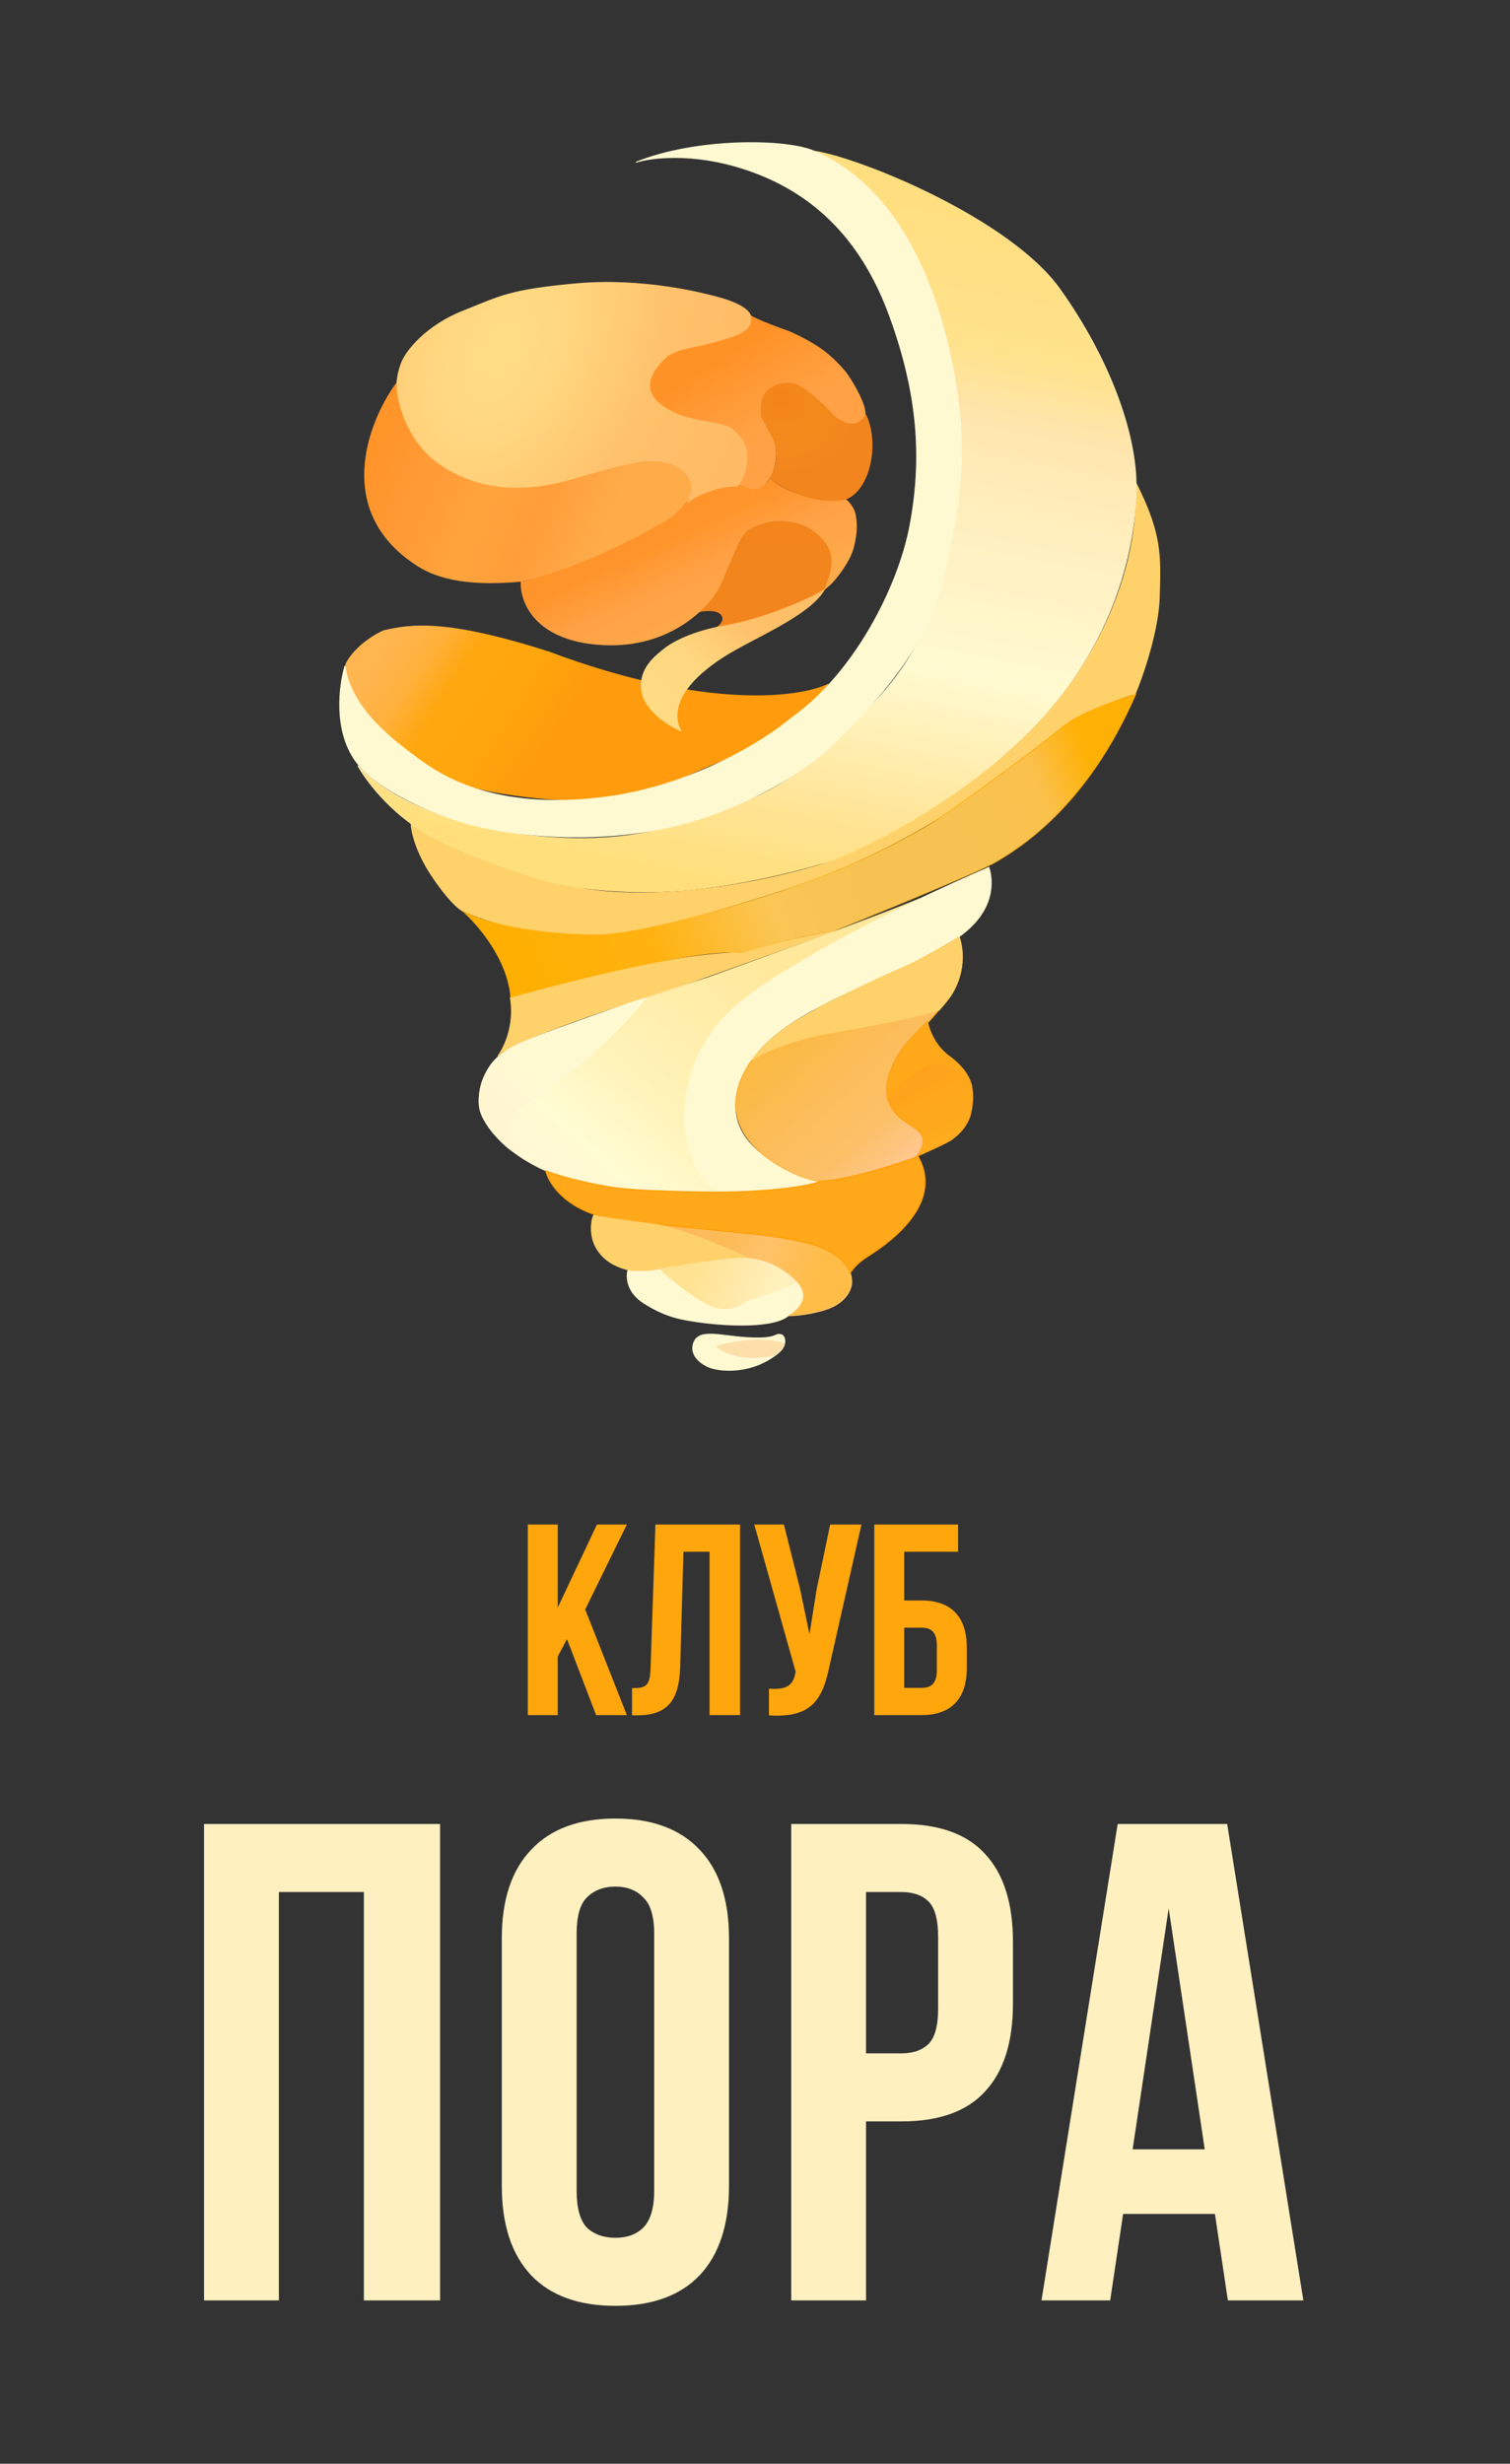 <?xml version="1.0" encoding="UTF-8"?> <svg xmlns="http://www.w3.org/2000/svg" width="111" height="181" viewBox="0 0 111 181" fill="none"><rect x="0" y="0" width="111" height="181" fill="#333333" stroke="none"/> <path d="M36.621 77.557C36.616 77.564 36.611 77.571 36.605 77.578C36.61 77.571 36.615 77.564 36.621 77.557C37.072 76.951 37.86 75.288 37.522 73.301C40.954 72.254 49.151 70.124 54.48 69.981C55.458 69.692 58.195 68.97 61.324 68.395C56.792 70.031 47.672 73.301 47.452 73.301C47.179 73.301 37.493 76.461 36.621 77.557Z" fill="url(#paint0_linear)"></path> <path d="M36.605 77.578C37.054 76.99 37.864 75.311 37.522 73.301C40.954 72.254 49.151 70.124 54.48 69.981C55.458 69.692 58.195 68.97 61.324 68.395C56.792 70.031 47.672 73.301 47.452 73.301C47.177 73.301 37.369 76.501 36.605 77.578Z" stroke="#FFD16A" stroke-width="0.071"></path> <path d="M31.716 64.296C30.543 62.526 30.229 61.006 30.219 60.468C31.227 61.295 34.863 63.357 41.341 64.984C47.818 66.611 56.791 64.665 60.468 63.489C62.433 62.691 67.202 60.48 70.551 58.015C82.015 50.262 83.923 39.69 83.445 35.373C85.4 39.231 85.308 40.757 85.217 43.868C85.144 46.356 84.005 49.65 83.445 50.986C82.406 51.166 79.173 52.458 74.553 56.191C68.779 60.857 62.973 63.369 60.468 64.356C57.962 65.343 52.646 66.899 51.057 67.347C49.786 67.706 48.063 68.115 47.36 68.274C46.443 68.414 44.42 68.693 43.663 68.693C40.094 69.124 35.719 67.676 33.977 66.899C33.712 66.769 32.889 66.067 31.716 64.296Z" fill="url(#paint1_linear)" stroke="#FFD16A" stroke-width="0.071"></path> <path d="M37.523 73.298C37.327 70.474 35.078 67.874 33.978 66.927C37.401 68.662 43.695 68.751 44.673 68.632C45.65 68.512 47.636 68.422 55.061 66.209C62.486 63.996 66.489 61.603 67.955 60.795C69.422 59.988 76.663 54.664 78.069 53.437C79.193 52.456 82.143 51.413 83.477 51.015C79.871 59.33 74.922 62.321 73.149 63.368C71.658 64.181 64.604 67.076 61.264 68.422C59.699 68.566 56.069 69.539 54.45 70.008C51.395 69.673 41.892 72.062 37.523 73.298Z" fill="url(#paint2_linear)" stroke="url(#paint3_linear)" stroke-width="0.071"></path> <path d="M55.336 77.723C50.63 84.573 60.133 86.756 60.316 86.785C58.941 87.444 53.258 87.593 53.105 87.593C53.007 87.617 52.657 87.454 52.586 87.414C52.036 87.174 49.408 84.453 50.63 79.368C51.852 74.283 56.038 72.219 60.744 69.527C64.38 67.447 70.093 64.861 72.691 63.725C73.016 64.732 73.168 66.924 70.46 68.839C66.61 71.561 58.047 73.775 55.336 77.723Z" fill="url(#paint4_linear)" stroke="#FFF9D1" stroke-width="0.071"></path> <path d="M53.029 87.593H53.044C50.967 86.849 50.201 83.299 50.324 81.731C50.324 80.404 50.647 78.937 51.149 77.783C52.662 74.304 55.417 72.825 56.179 72.24C56.886 71.698 63.22 67.868 67.679 65.998C64.284 67.421 55.861 70.451 52.089 71.818C48.563 72.944 40.834 75.497 38.129 76.704C35.422 77.91 35.087 80.246 35.261 81.402C35.396 82.299 36.726 84.508 40.219 86.052C43.706 87.593 50.211 87.593 53.029 87.593Z" fill="url(#paint5_linear)" stroke="url(#paint6_linear)" stroke-width="0.071"></path> <path d="M38.865 80.925C42.563 78.711 46.127 75.022 47.421 73.357C46.993 73.357 40.118 75.93 38.927 76.378C37.735 76.827 36.635 77.395 36.024 78.323C35.413 79.25 35.23 80.055 35.23 80.925C35.23 81.792 35.871 82.779 36.391 83.377C36.806 83.856 37.297 84.305 37.552 84.484C37.124 82.241 37.674 81.762 38.865 80.925Z" fill="url(#paint7_linear)" stroke="url(#paint8_linear)" stroke-width="0.071"></path> <path d="M69.022 74.194C71.125 72.112 70.856 69.777 70.459 68.87C69.613 69.409 67.458 70.677 65.6 71.442C63.743 72.208 60.182 74.094 58.634 74.942C58.094 75.231 56.684 76.198 55.364 77.754C51.117 83.526 58.695 86.727 60.284 86.786C61.873 86.846 66.211 85.919 67.525 84.872C68.576 84.035 67.576 82.988 66.945 82.569C66.863 82.599 66.462 82.378 65.509 81.253C64.531 78.669 66.71 76.288 67.922 75.421C68.085 75.261 68.534 74.792 69.022 74.194Z" fill="url(#paint9_linear)" stroke="url(#paint10_linear)" stroke-width="0.071"></path> <path d="M61.72 75.749C58.078 76.347 55.905 77.414 55.273 77.873C56.74 75.779 59.459 74.493 60.009 74.134C60.559 73.775 64.929 71.681 66.64 70.963C68.009 70.389 69.797 69.308 70.52 68.84C71.156 70.898 70.255 72.708 69.726 73.356L69.023 74.224C68.106 74.483 65.362 75.151 61.72 75.749Z" fill="url(#paint11_linear)" stroke="#FFD16A" stroke-width="0.071"></path> <path d="M69.657 77.514C68.655 76.748 68.232 75.5 68.191 75.031C67.091 76.036 66.643 76.726 66.51 76.886C64.249 79.877 65.38 81.462 66.113 82.09C66.847 82.718 67.824 83.017 67.855 83.765C67.879 84.363 67.478 84.842 67.305 84.991C68.069 84.662 69.731 83.915 70.024 83.675C70.391 83.376 70.971 82.928 71.307 82C71.949 79.458 70.91 78.471 69.657 77.514Z" fill="url(#paint12_linear)" stroke="#FEA41C" stroke-width="0.071"></path> <path d="M67.488 78.71C65.68 80.002 65.38 80.515 65.258 80.804C65.013 79.308 65.441 78.65 65.991 77.633C66.431 76.82 67.611 75.51 68.191 75.031C68.212 75.46 68.613 76.682 69.688 77.544C70.935 78.381 71.379 79.448 71.43 79.847C70.758 78.83 69.297 77.418 67.488 78.71Z" fill="url(#paint13_linear)" stroke="#FEA41C" stroke-width="0.071"></path> <path d="M47.34 95.736C46.053 94.927 46.02 93.78 46.165 93.308C46.932 93.401 47.309 93.424 48.422 93.251C50.928 92.673 55.313 91.783 57.391 93.193C59.989 94.956 59.185 95.851 57.824 96.747C56.463 97.643 52.783 97.325 51.391 97.123C50 96.921 48.948 96.747 47.34 95.736Z" fill="url(#paint14_linear)" stroke="#FFF9D1" stroke-width="0.071"></path> <path d="M52.567 96.109C51.404 95.786 49.32 94.067 48.423 93.249C49.598 92.96 52.193 92.438 54.234 92.38C55.867 92.334 57.484 93.191 57.979 93.595L58.598 94.202C58.276 94.595 55.989 95.281 54.917 95.618C54.598 95.888 53.73 96.433 52.567 96.109Z" fill="url(#paint15_linear)" stroke="#FFF9D1" stroke-width="0.071"></path> <path d="M46.168 93.279C43.234 92.459 43.278 90.239 43.668 89.272C44.377 89.594 50.54 90.18 54.853 90.561C59.167 90.942 61.448 91.822 62.095 92.731C62.612 93.458 62.639 94.059 62.588 94.401C62.557 94.587 62.372 95.369 61.355 95.926C60.466 96.413 58.783 96.659 57.992 96.659C58.954 96.097 59.096 95.398 59.075 95.134C59.054 94.939 58.921 94.46 58.551 94.108C56.795 92.35 54.853 92.232 53.066 92.408C51.279 92.584 49.723 92.936 48.459 93.2C47.449 93.411 46.496 93.338 46.168 93.279Z" fill="url(#paint16_linear)" stroke="#FFC169" stroke-width="0.071"></path> <path d="M43.787 89.255C41.243 88.439 40.28 86.754 40.117 86.013C41.756 86.638 44.022 87.074 44.949 87.214C45.031 87.234 45.481 87.298 46.631 87.394C47.781 87.49 50.535 87.554 51.769 87.574C52.075 87.574 54.552 87.634 57.182 87.364C59.286 87.148 60.158 86.874 60.332 86.764C62.191 86.74 65.853 85.553 67.494 84.963C69.543 88.625 64.898 91.6 63.766 92.321C62.861 92.897 62.615 93.377 62.503 93.517C62.014 92.076 59.914 91.396 58.925 91.236C58.558 91.126 57.28 90.852 55.102 90.636C52.925 90.42 49.506 90.066 48.069 89.915C46.233 89.795 44.45 89.425 43.787 89.255Z" fill="url(#paint17_linear)" stroke="#FF9B02" stroke-width="0.071"></path> <path d="M48.267 89.966C51.06 90.535 54.75 92.292 54.967 92.412C53.726 92.232 49.756 92.963 48.422 93.203C47.354 93.395 46.508 93.343 46.218 93.293C42.711 92.484 43.487 89.126 43.705 89.276C43.878 89.396 46.818 89.786 48.267 89.966Z" fill="url(#paint18_linear)" stroke="#FFD16A" stroke-width="0.071"></path> <path d="M40.338 47.863C51.904 52.195 58.852 51.244 60.895 50.227C60.432 52.405 55.649 54.864 53.301 55.821C48.726 57.557 46.529 59.86 36.861 58.305C27.192 56.749 24.63 50.107 25.484 48.611C26.167 47.414 27.578 46.567 28.198 46.307C30.242 45.829 32.847 45.47 40.338 47.863Z" fill="url(#paint19_linear)"></path> <path d="M54.906 98.271C56.922 98.391 56.922 98.062 57.228 98.032C57.503 98.032 57.564 98.121 57.625 98.241C57.709 98.404 57.815 98.875 57.228 99.378C55.346 100.933 53.123 100.763 52.248 100.484C51.636 100.275 50.72 99.647 50.964 98.749C51.288 97.56 52.889 98.151 54.906 98.271Z" fill="url(#paint20_linear)" stroke="url(#paint21_linear)" stroke-width="0.071"></path> <path d="M57.625 98.692C55.816 98.165 53.571 98.632 52.675 98.931C53.701 99.721 55.18 99.778 55.791 99.709C56.403 99.709 57.625 99.505 57.625 98.692Z" fill="#FDDFA9" stroke="#FDDFAA" stroke-width="0.071"></path> <path d="M31.41 61.273C28.672 59.718 26.868 57.275 26.308 56.248C30.31 60.705 41.738 62.948 49.162 60.764C56.19 58.698 58.023 57.923 63.706 52.21C69.184 46.704 69.267 42.22 70.306 34.683C71.345 27.145 67.984 18.86 65.417 15.57C63.364 12.938 60.875 11.502 59.887 11.113C63.309 11.652 74.248 16.108 77.914 21.253C81.581 26.398 83.445 31.721 83.506 35.46C83.567 39.199 82.436 46.587 76.142 53.227C71.107 58.539 64.124 62.061 61.262 63.157C59.694 63.686 55.426 64.862 50.904 65.341C46.382 65.819 42.216 65.221 40.699 64.862C38.743 64.314 34.148 62.828 31.41 61.273Z" fill="url(#paint22_linear)" stroke="url(#paint23_linear)" stroke-width="0.071"></path> <path d="M26.154 55.921C24.516 53.672 24.932 50.367 25.36 48.922C25.787 52.122 28.996 54.455 30.646 55.682C32.295 56.908 36.206 59.6 44.365 58.583C50.891 57.769 56.271 54.376 58.145 52.78C62.819 49.49 66.031 43.128 66.883 38.663C67.83 33.697 67.494 28.912 65.386 23.169C63.246 17.34 59.581 14.017 54.784 12.431C50.946 11.163 47.827 11.564 46.748 11.923C51.197 10.128 57.717 10.213 59.795 11.085C68.197 14.615 70.03 26.369 70.458 29.6C70.831 32.418 70.855 36.3 69.48 41.863C68.429 47.845 63.044 52.96 60.711 55.173C59.031 56.669 54.142 59.929 48.031 61.006C41.92 62.082 36.278 61.095 34.221 60.467C32.214 59.889 27.792 58.17 26.154 55.921Z" fill="url(#paint24_linear)" stroke="#FFF9D1" stroke-width="0.071"></path> <path d="M53.031 45.154C52.74 44.771 51.878 44.835 51.483 44.914C51.554 44.845 51.939 44.436 52.667 43.33C53.638 41.507 54.184 40.191 54.306 39.952C54.427 39.713 54.755 38.991 55.028 38.842C55.301 38.693 56.399 38.159 58.19 38.338C61.176 39.127 61.432 41.275 61.108 42.252C61.027 42.541 60.807 43.139 60.589 43.33C60.316 43.569 57.34 45.004 55.55 45.453C54.117 45.811 53.072 46.02 52.728 46.08C52.95 45.931 53.322 45.536 53.031 45.154Z" fill="url(#paint25_linear)" stroke="#F3851D" stroke-width="0.071"></path> <path d="M56.525 31.603C57.442 32.799 57.075 34.982 56.067 35.76C55.321 36.335 54.518 36.068 54.135 35.82L54.062 35.775L53.989 35.73C54.03 35.7 54.13 35.611 54.203 35.491C54.631 34.833 54.661 34.534 54.753 34.294C54.845 34.055 54.967 32.978 54.661 32.53C54.356 32.081 53.836 31.603 53.317 31.423C52.901 31.279 51.29 30.885 50.536 30.705C49.579 30.486 47.677 29.73 47.725 28.462C47.787 26.877 48.612 26.578 48.887 26.219C49.107 25.932 51.687 25.202 52.95 24.873C53.297 24.793 54.117 24.55 54.631 24.215C55.144 23.88 55.15 23.317 55.089 23.078C55.138 23.27 57.065 23.995 58.022 24.334C58.542 24.554 59.788 25.154 60.62 25.8C61.451 26.446 62.066 27.166 62.27 27.445C62.769 28.133 63.736 29.826 63.614 30.496C63.308 31.244 62.514 31.483 61.842 31.034C61.169 30.586 61.078 30.346 60.192 29.539L60.155 29.505C59.304 28.73 59.236 28.668 58.633 28.402C56.751 27.948 56.179 28.941 56.067 29.569C55.965 29.848 55.914 30.645 56.525 31.603Z" fill="url(#paint26_linear)"></path> <path d="M44.334 47.395C39.249 47.132 38.182 44.155 38.284 42.699C38.834 42.849 43.875 40.516 44.211 40.336C44.547 40.157 46.961 39.02 48.397 38.392C49.546 37.89 50.18 37.086 50.353 36.747C51.428 35.933 53.225 35.71 53.989 35.7L54.386 35.61C54.508 35.551 55.211 36.059 55.486 35.969C56.219 35.778 56.525 35.331 56.586 35.132C58.59 36.783 61.128 36.837 62.147 36.657C62.514 36.897 62.85 37.435 62.911 37.854C62.972 38.272 63.094 38.96 62.758 40.246C62.489 41.275 61.546 42.45 61.108 42.908C60.894 43.098 60.485 43.453 60.558 43.357C60.65 43.237 61.047 42.161 61.108 41.652C61.169 41.144 61.169 40.246 60.252 39.409C58.981 38.117 57.136 38.193 56.372 38.392C55.914 38.492 54.948 38.799 54.753 39.23C54.508 39.206 53.581 41.593 53.011 42.908C52.329 44.434 49.418 47.658 44.334 47.395Z" fill="url(#paint27_linear)"></path> <path d="M53.173 48.246C49.356 50.704 49.511 52.717 50.039 53.678C49.129 53.294 47.277 52.136 47.153 50.583C47.029 49.029 48.262 48.155 48.767 47.73C49.272 47.305 50.597 46.522 52.831 46.06C56.158 45.551 59.751 43.906 60.589 43.329C59.441 45.271 55.288 46.883 53.173 48.246Z" fill="url(#paint28_linear)" stroke="url(#paint29_linear)" stroke-width="0.071"></path> <path d="M62.116 36.719C59.672 37.15 57.401 35.802 56.586 35.134C56.739 34.874 57.044 34.188 57.044 33.519C57.044 32.681 56.922 32.442 56.586 31.814C56.25 31.186 56.005 30.797 55.944 30.527C55.73 28.733 56.8 28.434 57.044 28.284C57.288 28.135 58.052 28.075 58.48 28.195C59.458 28.601 60.782 29.919 61.322 30.527C61.607 30.787 62.318 31.263 62.88 31.096C63.442 30.928 63.583 30.527 63.583 30.348L63.674 30.468C64.652 32.502 64.041 36.031 62.116 36.719Z" fill="url(#paint30_radial)"></path> <path d="M54.203 35.743C52.443 35.743 50.934 36.618 50.506 36.957C50.995 35.761 50.013 34.576 49.677 34.367C49.341 34.158 48.123 33.619 44.975 34.427C41.333 35.599 38.895 36.06 38.101 36.06C37.205 36.1 34.815 35.623 32.689 34.427C30.03 32.931 29.919 31.393 29.454 30.108C28.934 28.672 29.143 27.613 29.454 26.728C29.79 25.771 31.314 23.898 34.033 22.822C36.752 21.745 37.394 21.266 42.344 20.818C47.294 20.369 51.694 21.535 52.519 21.745C53.343 21.954 54.814 22.391 55.181 23.109C55.395 24.126 54.722 24.544 52.736 25.083C50.75 25.621 49.956 25.621 49.1 26.16C46.473 28.492 48.333 29.791 49.86 30.419C51.388 31.047 53.439 30.975 53.959 31.633C55.572 32.877 54.875 35.005 54.203 35.743Z" fill="url(#paint31_radial)"></path> <path d="M30.554 41.502C24.492 37.53 27.04 30.964 29.148 28.102C29.148 29.987 30.157 32.29 31.684 33.636C35.962 37.165 41.126 35.49 42.531 35.072C43.656 34.737 45.749 34.174 46.687 33.995C47.542 33.815 49.65 33.636 50.597 35.072C51.43 36.334 49.803 37.724 48.886 38.302C43.57 41.353 39.586 42.465 38.315 42.729C34.801 43.058 32.265 42.669 30.554 41.502Z" fill="url(#paint32_linear)"></path> <path d="M20.5 169H15V134H32.35V169H26.75V139H20.5V169ZM42.388 160.95C42.388 162.217 42.638 163.117 43.138 163.65C43.671 164.15 44.371 164.4 45.238 164.4C46.105 164.4 46.788 164.15 47.288 163.65C47.821 163.117 48.088 162.217 48.088 160.95V142.05C48.088 140.783 47.821 139.9 47.288 139.4C46.788 138.867 46.105 138.6 45.238 138.6C44.371 138.6 43.671 138.867 43.138 139.4C42.638 139.9 42.388 140.783 42.388 142.05V160.95ZM36.888 142.4C36.888 139.567 37.605 137.4 39.038 135.9C40.471 134.367 42.538 133.6 45.238 133.6C47.938 133.6 50.005 134.367 51.438 135.9C52.871 137.4 53.588 139.567 53.588 142.4V160.6C53.588 163.433 52.871 165.617 51.438 167.15C50.005 168.65 47.938 169.4 45.238 169.4C42.538 169.4 40.471 168.65 39.038 167.15C37.605 165.617 36.888 163.433 36.888 160.6V142.4ZM66.262 134C69.029 134 71.079 134.733 72.412 136.2C73.779 137.667 74.462 139.817 74.462 142.65V147.2C74.462 150.033 73.779 152.183 72.412 153.65C71.079 155.117 69.029 155.85 66.262 155.85H63.662V169H58.162V134H66.262ZM63.662 139V150.85H66.262C67.129 150.85 67.795 150.617 68.262 150.15C68.729 149.683 68.962 148.817 68.962 147.55V142.3C68.962 141.033 68.729 140.167 68.262 139.7C67.795 139.233 67.129 139 66.262 139H63.662ZM95.81 169H90.26L89.31 162.65H82.56L81.61 169H76.56L82.16 134H90.21L95.81 169ZM83.26 157.9H88.56L85.91 140.2L83.26 157.9Z" fill="#FFF0C0"></path> <path d="M43.82 126H46.08L43.02 118.24L46.08 112H43.88L41 118.1V112H38.8V126H41V121.7L41.68 120.42L43.82 126ZM46.461 126.02H46.801C49.001 126.02 49.921 125.02 50.001 122.46L50.241 114H52.161V126H54.401V112H48.181L47.821 122.58C47.781 123.88 47.461 124.02 46.461 124.02V126.02ZM63.325 112H61.025L60.025 116.8L59.505 120.06L58.825 116.78L57.625 112H55.445L58.485 122.8L58.465 122.92C58.285 123.94 57.645 124.14 56.525 124.06V126.02C59.585 126.22 60.445 124.96 60.965 122.44L63.325 112ZM67.749 126C69.949 126 71.069 124.78 71.069 122.54V121.04C71.069 118.8 69.949 117.58 67.749 117.58H66.469V114H70.429V112H64.269V126H67.749ZM66.469 124V119.58H67.749C68.449 119.58 68.869 119.9 68.869 120.9V122.68C68.869 123.68 68.449 124 67.749 124H66.469Z" fill="#FFA60C"></path> <defs> <linearGradient id="paint0_linear" x1="38.989" y1="73.839" x2="61.296" y2="69.88" gradientUnits="userSpaceOnUse"> <stop stop-color="#FFD16A"></stop> <stop offset="0.438" stop-color="#FFD16A"></stop> <stop offset="1" stop-color="#FFD16A"></stop> </linearGradient> <linearGradient id="paint1_linear" x1="34.252" y1="65.224" x2="83.802" y2="39.699" gradientUnits="userSpaceOnUse"> <stop stop-color="#FFD16A"></stop> <stop offset="0.339" stop-color="#FFD16A"></stop> <stop offset="0.599" stop-color="#FFD16A"></stop> <stop offset="0.885" stop-color="#FFD16A"></stop> <stop offset="1" stop-color="#FFD16A"></stop> </linearGradient> <linearGradient id="paint2_linear" x1="38.317" y1="71.832" x2="80.368" y2="55.258" gradientUnits="userSpaceOnUse"> <stop stop-color="#FFAF01"></stop> <stop offset="0.22" stop-color="#FFB210"></stop> <stop offset="0.42" stop-color="#FBC656"></stop> <stop offset="0.578" stop-color="#F7C251"></stop> <stop offset="0.75" stop-color="#F7C251"></stop> <stop offset="0.896" stop-color="#FAC14D"></stop> <stop offset="0.99" stop-color="#FFB005"></stop> </linearGradient> <linearGradient id="paint3_linear" x1="58.728" y1="51.015" x2="58.728" y2="73.298" gradientUnits="userSpaceOnUse"> <stop stop-color="#FFA901"></stop> <stop offset="1" stop-color="#FFA901" stop-opacity="0"></stop> </linearGradient> <linearGradient id="paint4_linear" x1="61.587" y1="63.725" x2="61.587" y2="87.596" gradientUnits="userSpaceOnUse"> <stop stop-color="#FFF9D1"></stop> <stop offset="0.521" stop-color="#FFF9D1"></stop> <stop offset="1" stop-color="#FFF9D1"></stop> </linearGradient> <linearGradient id="paint5_linear" x1="55.213" y1="69.797" x2="40.742" y2="86.225" gradientUnits="userSpaceOnUse"> <stop stop-color="#FFE89B"></stop> <stop offset="0.588" stop-color="#FFF3BA"></stop> <stop offset="0.845" stop-color="#FFFBD2"></stop> <stop offset="1" stop-color="#FFF8D3"></stop> </linearGradient> <linearGradient id="paint6_linear" x1="52.402" y1="72.04" x2="44.323" y2="86.247" gradientUnits="userSpaceOnUse"> <stop stop-color="#FFE89B"></stop> <stop offset="0.438" stop-color="#FFF3BA"></stop> <stop offset="0.692" stop-color="#FFFBD2"></stop> <stop offset="1" stop-color="#FFF8D3"></stop> </linearGradient> <linearGradient id="paint7_linear" x1="43.54" y1="75.541" x2="36.92" y2="83.248" gradientUnits="userSpaceOnUse"> <stop stop-color="#FFF9D1"></stop> <stop offset="0.484" stop-color="#FFF9D1"></stop> <stop offset="1" stop-color="#FFF5D1"></stop> </linearGradient> <linearGradient id="paint8_linear" x1="41.325" y1="73.357" x2="41.325" y2="84.484" gradientUnits="userSpaceOnUse"> <stop stop-color="#FFFCD9"></stop> <stop offset="1" stop-color="#FFF6D1"></stop> </linearGradient> <linearGradient id="paint9_linear" x1="66.7" y1="85.171" x2="58.517" y2="76.293" gradientUnits="userSpaceOnUse"> <stop stop-color="#FFC78C"></stop> <stop offset="0.282" stop-color="#FCC068"></stop> <stop offset="0.626" stop-color="#FCBD5A"></stop> <stop offset="1" stop-color="#FBBA45"></stop> </linearGradient> <linearGradient id="paint10_linear" x1="62.41" y1="68.87" x2="62.41" y2="86.789" gradientUnits="userSpaceOnUse"> <stop stop-color="#FF9B01"></stop> <stop offset="1" stop-color="#FBB847"></stop> </linearGradient> <linearGradient id="paint11_linear" x1="69.451" y1="71.023" x2="57.69" y2="76.721" gradientUnits="userSpaceOnUse"> <stop stop-color="#FFD16A"></stop> <stop offset="0.474" stop-color="#FFD16A"></stop> <stop offset="0.979" stop-color="#FFD16A"></stop> </linearGradient> <linearGradient id="paint12_linear" x1="66.059" y1="76.736" x2="69.635" y2="83.619" gradientUnits="userSpaceOnUse"> <stop stop-color="#FE9D1C"></stop> <stop offset="0.51" stop-color="#FEA51C"></stop> <stop offset="1" stop-color="#FEAB1D"></stop> </linearGradient> <linearGradient id="paint13_linear" x1="68.309" y1="75.031" x2="65.264" y2="79.638" gradientUnits="userSpaceOnUse"> <stop stop-color="#FFA819"></stop> <stop offset="0.432" stop-color="#FFA819"></stop> <stop offset="1" stop-color="#FFA819"></stop> </linearGradient> <linearGradient id="paint14_linear" x1="52.601" y1="92.438" x2="52.601" y2="97.347" gradientUnits="userSpaceOnUse"> <stop stop-color="#FFF9D1"></stop> <stop offset="0.531" stop-color="#FFF9D1"></stop> <stop offset="1" stop-color="#FFF9D1"></stop> </linearGradient> <linearGradient id="paint15_linear" x1="51.209" y1="92.769" x2="57.107" y2="94.973" gradientUnits="userSpaceOnUse"> <stop stop-color="#FFE291"></stop> <stop offset="0.531" stop-color="#FFE8A9"></stop> <stop offset="1" stop-color="#FFF1BD"></stop> </linearGradient> <linearGradient id="paint16_linear" x1="43.479" y1="89.93" x2="59.132" y2="97.057" gradientUnits="userSpaceOnUse"> <stop stop-color="#FEB85B"></stop> <stop offset="0.561" stop-color="#FCBB57"></stop> <stop offset="0.719" stop-color="#FFC269"></stop> <stop offset="0.969" stop-color="#FFBC47"></stop> </linearGradient> <linearGradient id="paint17_linear" x1="44.517" y1="88.612" x2="62.824" y2="92.04" gradientUnits="userSpaceOnUse"> <stop stop-color="#FFA819"></stop> <stop offset="0.495" stop-color="#FFA819"></stop> <stop offset="1" stop-color="#FFA819"></stop> </linearGradient> <linearGradient id="paint18_linear" x1="49.223" y1="89.272" x2="49.223" y2="93.339" gradientUnits="userSpaceOnUse"> <stop stop-color="#FFD16A"></stop> <stop offset="1" stop-color="#FFD16A"></stop> </linearGradient> <linearGradient id="paint19_linear" x1="30.76" y1="43.974" x2="52.174" y2="57.841" gradientUnits="userSpaceOnUse"> <stop stop-color="#FFB550"></stop> <stop offset="0.115" stop-color="#FFB13A"></stop> <stop offset="0.22" stop-color="#FFA70F"></stop> <stop offset="0.378" stop-color="#FFA60C"></stop> <stop offset="0.552" stop-color="#FF9B0C"></stop> <stop offset="0.983" stop-color="#FF9B0C"></stop> </linearGradient> <linearGradient id="paint20_linear" x1="50.934" y1="98.331" x2="56.693" y2="99.825" gradientUnits="userSpaceOnUse"> <stop stop-color="#FFF9D1"></stop> <stop offset="0.469" stop-color="#FFF9D1"></stop> <stop offset="1" stop-color="#FFF9D1"></stop> </linearGradient> <linearGradient id="paint21_linear" x1="54.307" y1="98.019" x2="54.307" y2="100.668" gradientUnits="userSpaceOnUse"> <stop stop-color="#FFF9D1"></stop> <stop offset="1" stop-color="#FFF9D1"></stop> </linearGradient> <linearGradient id="paint22_linear" x1="54.908" y1="11.113" x2="44.642" y2="63.57" gradientUnits="userSpaceOnUse"> <stop offset="0.01" stop-color="#FFDE7F"></stop> <stop offset="0.201" stop-color="#FFE28B"></stop> <stop offset="0.302" stop-color="#FEE5AE"></stop> <stop offset="0.378" stop-color="#FFEBB8"></stop> <stop offset="0.466" stop-color="#FFF0C1"></stop> <stop offset="0.647" stop-color="#FFFAD1"></stop> <stop offset="0.87" stop-color="#FFE496"></stop> <stop offset="1" stop-color="#FFDF7A"></stop> </linearGradient> <linearGradient id="paint23_linear" x1="54.908" y1="11.113" x2="54.908" y2="65.519" gradientUnits="userSpaceOnUse"> <stop offset="0.01" stop-color="#FFDE7F"></stop> <stop offset="0.286" stop-color="#FEE5AE"></stop> <stop offset="0.526" stop-color="#FFF0C1"></stop> <stop offset="0.724" stop-color="#FFFAD1"></stop> <stop offset="0.87" stop-color="#FFE496"></stop> <stop offset="1" stop-color="#FFDF7A"></stop> </linearGradient> <linearGradient id="paint24_linear" x1="47.835" y1="10.483" x2="47.835" y2="61.485" gradientUnits="userSpaceOnUse"> <stop stop-color="#FFF9D1"></stop> <stop offset="0.344" stop-color="#FFF9D1"></stop> <stop offset="0.646" stop-color="#FFF9D1"></stop> <stop offset="1" stop-color="#FFF9D1"></stop> </linearGradient> <linearGradient id="paint25_linear" x1="56.281" y1="38.303" x2="56.281" y2="46.08" gradientUnits="userSpaceOnUse"> <stop stop-color="#F3851C"></stop> <stop offset="0.484" stop-color="#F3851D"></stop> <stop offset="1" stop-color="#F3851E"></stop> </linearGradient> <linearGradient id="paint26_linear" x1="55.7" y1="24.783" x2="61.181" y2="33.742" gradientUnits="userSpaceOnUse"> <stop stop-color="#FF9227"></stop> <stop offset="0.536" stop-color="#FFA144"></stop> <stop offset="1" stop-color="#FFA144"></stop> </linearGradient> <linearGradient id="paint27_linear" x1="49.467" y1="37.764" x2="54.661" y2="48.708" gradientUnits="userSpaceOnUse"> <stop stop-color="#FF942A"></stop> <stop offset="0.115" stop-color="#FF942A"></stop> <stop offset="0.375" stop-color="#FFA145"></stop> <stop offset="0.609" stop-color="#FEA748"></stop> <stop offset="0.781" stop-color="#FEAB4A"></stop> <stop offset="1" stop-color="#FEAC49"></stop> </linearGradient> <linearGradient id="paint28_linear" x1="50.132" y1="53.648" x2="60.324" y2="43.103" gradientUnits="userSpaceOnUse"> <stop stop-color="#FFDB84"></stop> <stop offset="0.292" stop-color="#FFD780"></stop> <stop offset="0.609" stop-color="#FFC06A"></stop> <stop offset="1" stop-color="#FFBE68"></stop> </linearGradient> <linearGradient id="paint29_linear" x1="50.132" y1="53.648" x2="60.324" y2="43.103" gradientUnits="userSpaceOnUse"> <stop stop-color="#FFDB84"></stop> <stop offset="0.292" stop-color="#FFD780"></stop> <stop offset="0.609" stop-color="#FFC06A"></stop> <stop offset="1" stop-color="#FFBE68"></stop> </linearGradient> <radialGradient id="paint30_radial" cx="0" cy="0" r="1" gradientUnits="userSpaceOnUse" gradientTransform="translate(57.502 29.241) rotate(51.601) scale(8.854 8.359)"> <stop stop-color="#F4841B"></stop> <stop offset="0.35" stop-color="#F38A1C"></stop> <stop offset="0.648" stop-color="#F3851D"></stop> <stop offset="1" stop-color="#F3851E"></stop> </radialGradient> <radialGradient id="paint31_radial" cx="0" cy="0" r="1" gradientUnits="userSpaceOnUse" gradientTransform="translate(36.722 25.723) rotate(25.092) scale(18.691 29.235)"> <stop stop-color="#FFDE87"></stop> <stop offset="0.245" stop-color="#FFD67F"></stop> <stop offset="0.609" stop-color="#FFC16B"></stop> <stop offset="1" stop-color="#FFBA65"></stop> </radialGradient> <linearGradient id="paint32_linear" x1="27.04" y1="34.354" x2="43.688" y2="40.995" gradientUnits="userSpaceOnUse"> <stop stop-color="#FF9429"></stop> <stop offset="0.26" stop-color="#FF9B37"></stop> <stop offset="0.49" stop-color="#FFA43D"></stop> <stop offset="0.714" stop-color="#FF9D39"></stop> <stop offset="1" stop-color="#FEAB4A"></stop> </linearGradient> </defs> </svg> 